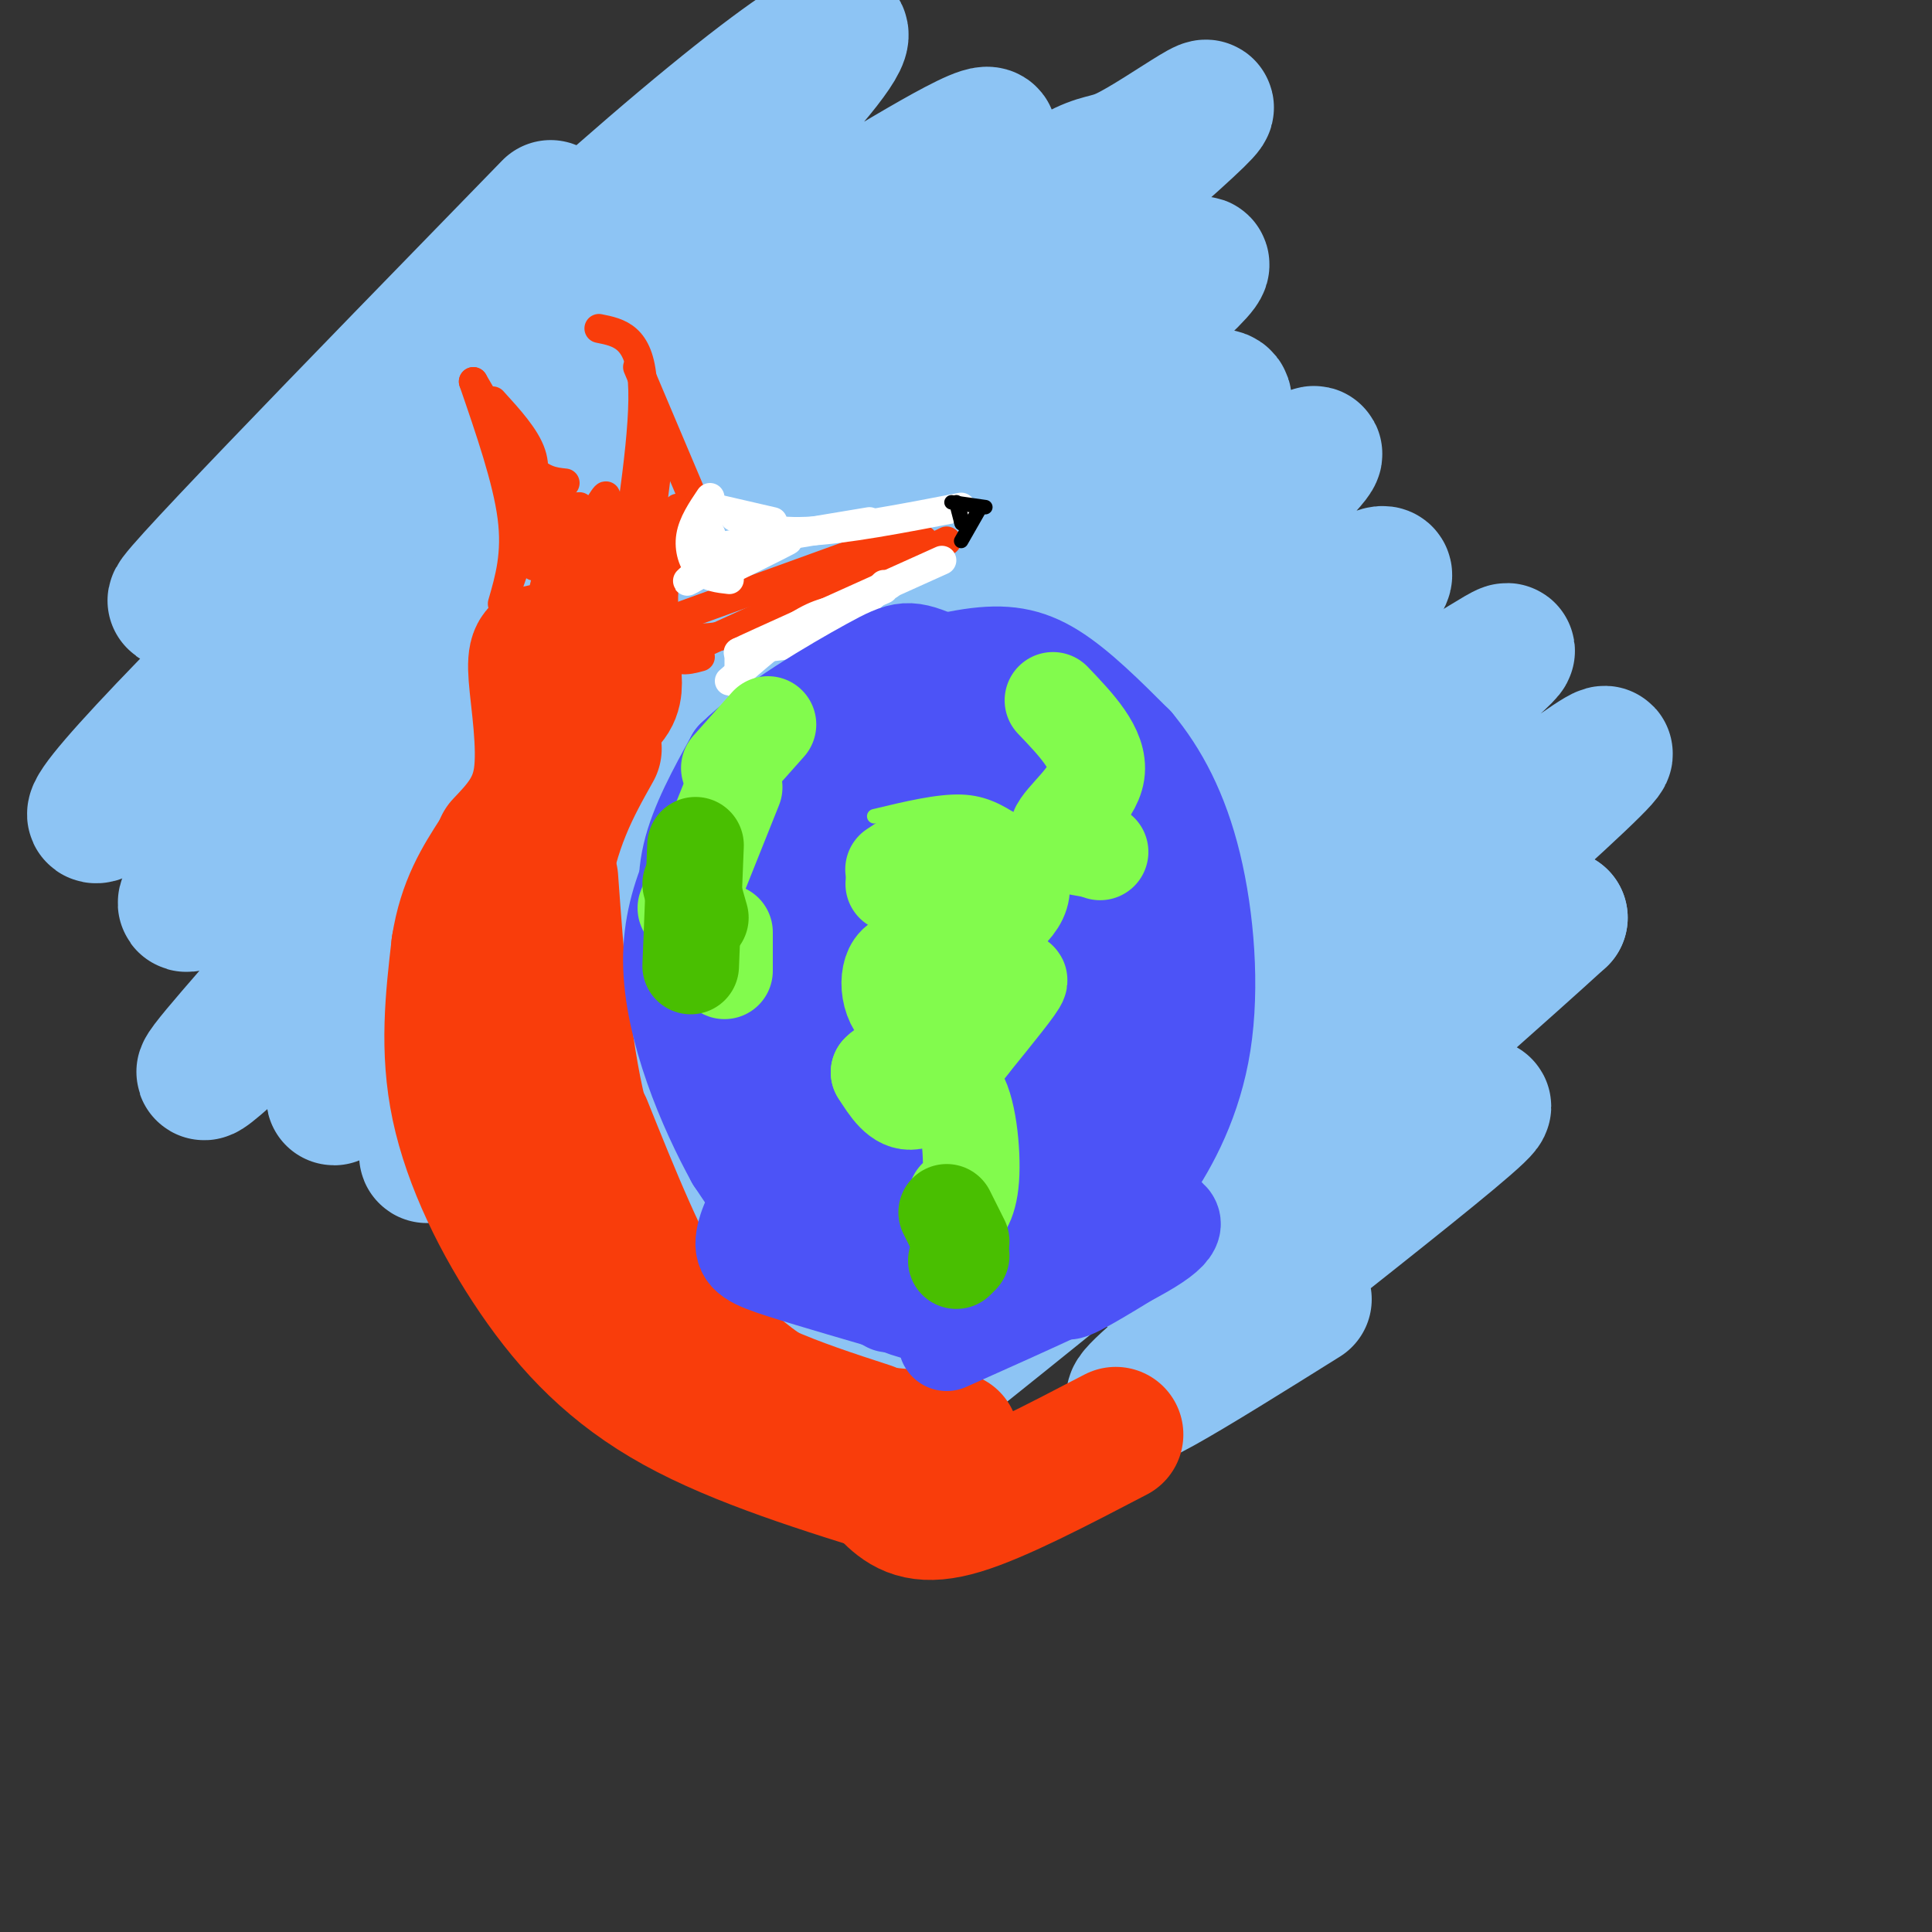 <svg viewBox='0 0 400 400' version='1.1' xmlns='http://www.w3.org/2000/svg' xmlns:xlink='http://www.w3.org/1999/xlink'><rect x="0" y="0" width="400" height="400" fill="#333333" stroke="none"/><g fill='none' stroke='#000000' stroke-width='6' stroke-linecap='round' stroke-linejoin='round'><path d='M148,129c0.000,0.000 -1.000,0.000 -1,0'/><path d='M146,130c0.000,0.000 -2.000,0.000 -2,0'/><path d='M143,128c0.000,0.000 0.100,0.100 0.1,0.1'/><path d='M144,128c0.000,0.000 13.000,-1.000 13,-1'/><path d='M155,129c0.000,0.000 -8.000,5.000 -8,5'/><path d='M145,128c0.000,0.000 0.000,5.000 0,5'/><path d='M142,132c0.000,0.000 3.000,-1.000 3,-1'/></g>
<g fill='none' stroke='#8DC4F4' stroke-width='28' stroke-linecap='round' stroke-linejoin='round'><path d='M114,43c-41.928,43.063 -83.856,86.127 -77,81c6.856,-5.127 62.495,-58.444 98,-89c35.505,-30.556 50.877,-38.350 29,-14c-21.877,24.350 -81.004,80.844 -114,114c-32.996,33.156 -39.861,42.976 -17,25c22.861,-17.976 75.447,-63.746 103,-87c27.553,-23.254 30.072,-23.991 42,-31c11.928,-7.009 33.265,-20.288 25,-11c-8.265,9.288 -46.133,41.144 -84,73'/><path d='M119,104c-16.022,13.747 -14.079,11.616 -34,32c-19.921,20.384 -61.708,63.285 -41,48c20.708,-15.285 103.909,-88.754 144,-122c40.091,-33.246 37.071,-26.269 45,-30c7.929,-3.731 26.807,-18.172 10,-3c-16.807,15.172 -69.300,59.956 -100,87c-30.700,27.044 -39.606,36.347 -52,50c-12.394,13.653 -28.275,31.655 -39,44c-10.725,12.345 -16.296,19.032 3,1c19.296,-18.032 63.457,-60.783 93,-87c29.543,-26.217 44.469,-35.900 56,-43c11.531,-7.100 19.667,-11.618 30,-18c10.333,-6.382 22.862,-14.628 8,-1c-14.862,13.628 -57.117,49.131 -95,85c-37.883,35.869 -71.395,72.106 -77,79c-5.605,6.894 16.698,-15.553 39,-38'/><path d='M109,188c21.283,-19.129 54.989,-47.952 79,-67c24.011,-19.048 38.327,-28.321 50,-34c11.673,-5.679 20.701,-7.766 12,1c-8.701,8.766 -35.133,28.383 -75,65c-39.867,36.617 -93.170,90.233 -86,86c7.170,-4.233 74.813,-66.315 108,-94c33.187,-27.685 31.916,-20.972 47,-31c15.084,-10.028 46.521,-36.799 14,-5c-32.521,31.799 -129.000,122.166 -143,137c-14.000,14.834 54.478,-45.865 89,-75c34.522,-29.135 35.088,-26.706 41,-29c5.912,-2.294 17.169,-9.310 28,-16c10.831,-6.690 21.238,-13.054 6,2c-15.238,15.054 -56.119,51.527 -97,88'/><path d='M182,216c-31.597,30.060 -62.088,61.209 -53,55c9.088,-6.209 57.756,-49.775 94,-78c36.244,-28.225 60.065,-41.110 75,-50c14.935,-8.890 20.984,-13.787 3,2c-17.984,15.787 -59.999,52.258 -93,84c-33.001,31.742 -56.986,58.755 -52,57c4.986,-1.755 38.943,-32.279 67,-54c28.057,-21.721 50.212,-34.639 75,-52c24.788,-17.361 52.208,-39.166 19,-9c-33.208,30.166 -127.046,112.302 -136,122c-8.954,9.698 66.974,-53.043 102,-81c35.026,-27.957 29.150,-21.131 29,-19c-0.150,2.131 5.425,-0.435 11,-3'/><path d='M323,190c-22.033,20.203 -82.617,72.209 -82,77c0.617,4.791 62.435,-37.633 66,-38c3.565,-0.367 -51.124,41.324 -67,55c-15.876,13.676 7.062,-0.662 30,-15'/></g>
<g fill='none' stroke='#F93D0B' stroke-width='28' stroke-linecap='round' stroke-linejoin='round'><path d='M188,309c-17.482,-5.399 -34.964,-10.798 -48,-18c-13.036,-7.202 -21.625,-16.208 -29,-27c-7.375,-10.792 -13.536,-23.369 -16,-35c-2.464,-11.631 -1.232,-22.315 0,-33'/><path d='M95,196c1.333,-8.667 4.667,-13.833 8,-19'/><path d='M114,182c1.256,17.345 2.512,34.690 6,49c3.488,14.310 9.208,25.583 17,36c7.792,10.417 17.655,19.976 28,25c10.345,5.024 21.173,5.512 32,6'/><path d='M152,290c-3.855,-2.053 -7.710,-4.105 -13,-10c-5.290,-5.895 -12.016,-15.632 -17,-23c-4.984,-7.368 -8.226,-12.368 -10,-25c-1.774,-12.632 -2.078,-32.895 0,-47c2.078,-14.105 6.539,-22.053 11,-30'/><path d='M104,175c3.518,-3.702 7.036,-7.405 8,-14c0.964,-6.595 -0.625,-16.083 -1,-21c-0.375,-4.917 0.464,-5.262 2,-5c1.536,0.262 3.768,1.131 6,2'/><path d='M119,137c1.667,0.833 2.833,1.917 4,3'/><path d='M116,135c0.000,0.000 5.000,-1.000 5,-1'/><path d='M127,139c0.250,2.167 0.500,4.333 -1,6c-1.500,1.667 -4.750,2.833 -8,4'/><path d='M121,233c5.978,14.867 11.956,29.733 18,39c6.044,9.267 12.156,12.933 19,16c6.844,3.067 14.422,5.533 22,8'/><path d='M177,300c2.533,3.667 5.067,7.333 8,10c2.933,2.667 6.267,4.333 14,2c7.733,-2.333 19.867,-8.667 32,-15'/></g>
<g fill='none' stroke='#F93D0B' stroke-width='6' stroke-linecap='round' stroke-linejoin='round'><path d='M135,107c0.000,0.000 2.000,4.000 2,4'/><path d='M105,122c1.833,-5.250 3.667,-10.500 4,-14c0.333,-3.500 -0.833,-5.250 -2,-7'/><path d='M104,125c1.500,-5.167 3.000,-10.333 2,-18c-1.000,-7.667 -4.500,-17.833 -8,-28'/><path d='M98,79c3.917,6.750 7.833,13.500 11,17c3.167,3.500 5.583,3.750 8,4'/><path d='M102,83c3.417,3.750 6.833,7.500 8,11c1.167,3.500 0.083,6.750 -1,10'/><path d='M128,124c2.833,-17.833 5.667,-35.667 5,-45c-0.667,-9.333 -4.833,-10.167 -9,-11'/><path d='M132,76c0.000,0.000 11.000,26.000 11,26'/><path d='M137,91c-2.287,12.512 -4.574,25.024 -4,21c0.574,-4.024 4.010,-24.584 4,-23c-0.010,1.584 -3.464,25.311 -3,30c0.464,4.689 4.847,-9.660 6,-13c1.153,-3.340 -0.923,4.330 -3,12'/><path d='M137,118c-0.895,3.399 -1.631,5.895 -3,7c-1.369,1.105 -3.369,0.817 -2,-4c1.369,-4.817 6.107,-14.164 5,-11c-1.107,3.164 -8.060,18.838 -9,17c-0.940,-1.838 4.131,-21.187 3,-22c-1.131,-0.813 -8.466,16.911 -10,20c-1.534,3.089 2.733,-8.455 7,-20'/><path d='M128,105c-2.103,1.669 -10.859,15.842 -12,17c-1.141,1.158 5.335,-10.698 8,-16c2.665,-5.302 1.521,-4.051 -2,2c-3.521,6.051 -9.418,16.900 -9,15c0.418,-1.900 7.151,-16.550 7,-18c-0.151,-1.450 -7.186,10.300 -9,12c-1.814,1.700 1.593,-6.650 5,-15'/><path d='M116,102c-1.083,1.202 -6.292,11.708 -7,12c-0.708,0.292 3.083,-9.631 4,-12c0.917,-2.369 -1.042,2.815 -3,8'/><path d='M119,111c-0.607,-2.089 -1.214,-4.179 -3,0c-1.786,4.179 -4.750,14.625 -4,16c0.750,1.375 5.214,-6.321 6,-6c0.786,0.321 -2.107,8.661 -5,17'/><path d='M139,118c-0.267,-3.200 -0.533,-6.400 -1,-3c-0.467,3.400 -1.133,13.400 0,18c1.133,4.600 4.067,3.800 7,3'/><path d='M137,131c4.583,1.083 9.167,2.167 19,-1c9.833,-3.167 24.917,-10.583 40,-18'/><path d='M137,129c0.000,0.000 47.000,-17.000 47,-17'/><path d='M159,124c17.083,-6.750 34.167,-13.500 32,-12c-2.167,1.500 -23.583,11.250 -45,21'/></g>
<g fill='none' stroke='#FFFFFF' stroke-width='6' stroke-linecap='round' stroke-linejoin='round'><path d='M147,103c-1.778,2.644 -3.556,5.289 -4,8c-0.444,2.711 0.444,5.489 2,7c1.556,1.511 3.778,1.756 6,2'/><path d='M147,105c0.000,0.000 13.000,3.000 13,3'/><path d='M152,107c3.583,1.667 7.167,3.333 15,3c7.833,-0.333 19.917,-2.667 32,-5'/><path d='M180,108c0.000,0.000 -30.000,5.000 -30,5'/><path d='M156,112c-5.056,2.068 -10.113,4.136 -12,3c-1.887,-1.136 -0.605,-5.476 1,-6c1.605,-0.524 3.533,2.767 2,6c-1.533,3.233 -6.528,6.409 -4,5c2.528,-1.409 12.579,-7.403 16,-9c3.421,-1.597 0.210,1.201 -3,4'/><path d='M156,115c-2.440,1.714 -7.042,4.000 -5,3c2.042,-1.000 10.726,-5.286 12,-6c1.274,-0.714 -4.863,2.143 -11,5'/><path d='M153,135c0.000,0.000 0.000,7.000 0,7'/><path d='M151,141c5.417,-4.750 10.833,-9.500 15,-12c4.167,-2.500 7.083,-2.750 10,-3'/><path d='M159,134c4.000,-0.417 8.000,-0.833 12,-3c4.000,-2.167 8.000,-6.083 12,-10'/><path d='M184,121c0.000,0.000 0.100,0.100 0.1,0.1'/><path d='M183,122c-16.000,7.000 -32.000,14.000 -30,13c2.000,-1.000 22.000,-10.000 42,-19'/></g>
<g fill='none' stroke='#4C53F7' stroke-width='20' stroke-linecap='round' stroke-linejoin='round'><path d='M184,270c-6.333,-3.500 -12.667,-7.000 -18,-12c-5.333,-5.000 -9.667,-11.500 -14,-18'/><path d='M152,240c-5.689,-10.311 -12.911,-27.089 -13,-41c-0.089,-13.911 6.956,-24.956 14,-36'/><path d='M153,163c6.077,-9.388 14.268,-14.856 23,-19c8.732,-4.144 18.005,-6.962 25,-8c6.995,-1.038 11.713,-0.297 17,3c5.287,3.297 11.144,9.148 17,15'/><path d='M235,154c5.090,6.127 9.314,13.946 12,25c2.686,11.054 3.833,25.344 2,37c-1.833,11.656 -6.647,20.676 -11,27c-4.353,6.324 -8.244,9.950 -13,13c-4.756,3.050 -10.378,5.525 -16,8'/><path d='M209,264c-4.319,1.959 -7.116,2.855 -12,3c-4.884,0.145 -11.853,-0.461 -19,-5c-7.147,-4.539 -14.470,-13.011 -19,-21c-4.530,-7.989 -6.265,-15.494 -8,-23'/><path d='M151,218c-2.655,-7.643 -5.292,-15.250 -7,-22c-1.708,-6.750 -2.488,-12.643 -1,-19c1.488,-6.357 5.244,-13.179 9,-20'/><path d='M152,157c7.229,-7.154 20.802,-15.038 28,-19c7.198,-3.962 8.022,-4.000 15,-1c6.978,3.000 20.109,9.038 27,13c6.891,3.962 7.540,5.846 9,10c1.460,4.154 3.730,10.577 6,17'/><path d='M237,177c1.138,6.273 0.984,13.457 -3,23c-3.984,9.543 -11.797,21.446 -19,28c-7.203,6.554 -13.796,7.760 -19,9c-5.204,1.240 -9.018,2.515 -14,1c-4.982,-1.515 -11.132,-5.818 -15,-9c-3.868,-3.182 -5.454,-5.242 -7,-10c-1.546,-4.758 -3.052,-12.213 -2,-20c1.052,-7.787 4.661,-15.907 9,-22c4.339,-6.093 9.407,-10.159 16,-13c6.593,-2.841 14.712,-4.458 22,-3c7.288,1.458 13.744,5.990 19,11c5.256,5.010 9.311,10.499 11,18c1.689,7.501 1.010,17.016 -2,26c-3.010,8.984 -8.353,17.439 -15,23c-6.647,5.561 -14.597,8.228 -21,9c-6.403,0.772 -11.258,-0.351 -15,-2c-3.742,-1.649 -6.371,-3.825 -9,-6'/><path d='M173,240c-2.771,-1.324 -5.199,-1.633 -7,-9c-1.801,-7.367 -2.976,-21.790 -4,-29c-1.024,-7.210 -1.899,-7.207 2,-14c3.899,-6.793 12.570,-20.384 17,-27c4.430,-6.616 4.620,-6.258 10,-7c5.380,-0.742 15.951,-2.584 23,-1c7.049,1.584 10.576,6.595 14,14c3.424,7.405 6.744,17.203 7,27c0.256,9.797 -2.550,19.594 -7,27c-4.450,7.406 -10.542,12.420 -15,16c-4.458,3.580 -7.282,5.727 -14,6c-6.718,0.273 -17.330,-1.326 -24,-3c-6.670,-1.674 -9.399,-3.421 -13,-9c-3.601,-5.579 -8.073,-14.990 -10,-21c-1.927,-6.010 -1.309,-8.621 0,-14c1.309,-5.379 3.309,-13.528 6,-19c2.691,-5.472 6.072,-8.267 9,-11c2.928,-2.733 5.403,-5.403 10,-7c4.597,-1.597 11.314,-2.122 16,-2c4.686,0.122 7.339,0.892 12,5c4.661,4.108 11.331,11.554 18,19'/><path d='M223,181c2.962,7.035 1.368,15.124 1,20c-0.368,4.876 0.491,6.539 -4,12c-4.491,5.461 -14.332,14.720 -20,20c-5.668,5.280 -7.165,6.580 -14,6c-6.835,-0.580 -19.009,-3.040 -25,-6c-5.991,-2.960 -5.799,-6.419 -7,-10c-1.201,-3.581 -3.794,-7.285 -1,-15c2.794,-7.715 10.973,-19.441 20,-26c9.027,-6.559 18.900,-7.952 27,-5c8.100,2.952 14.428,10.248 17,16c2.572,5.752 1.390,9.962 1,13c-0.390,3.038 0.013,4.906 -4,9c-4.013,4.094 -12.443,10.414 -20,12c-7.557,1.586 -14.241,-1.560 -18,-5c-3.759,-3.440 -4.593,-7.172 -5,-10c-0.407,-2.828 -0.387,-4.752 3,-9c3.387,-4.248 10.142,-10.819 16,-14c5.858,-3.181 10.818,-2.971 15,-2c4.182,0.971 7.585,2.704 10,5c2.415,2.296 3.843,5.157 5,9c1.157,3.843 2.045,8.670 0,14c-2.045,5.330 -7.022,11.165 -12,17'/><path d='M208,232c-6.567,4.457 -16.983,7.099 -23,8c-6.017,0.901 -7.635,0.062 -9,-4c-1.365,-4.062 -2.478,-11.345 -3,-15c-0.522,-3.655 -0.452,-3.681 6,-6c6.452,-2.319 19.285,-6.931 26,-8c6.715,-1.069 7.312,1.405 9,4c1.688,2.595 4.467,5.313 5,9c0.533,3.687 -1.178,8.345 -6,12c-4.822,3.655 -12.753,6.308 -20,6c-7.247,-0.308 -13.811,-3.575 -16,-7c-2.189,-3.425 -0.004,-7.006 1,-9c1.004,-1.994 0.827,-2.401 6,-4c5.173,-1.599 15.694,-4.390 22,-3c6.306,1.390 8.395,6.959 9,11c0.605,4.041 -0.273,6.552 -3,10c-2.727,3.448 -7.303,7.831 -14,10c-6.697,2.169 -15.516,2.123 -20,1c-4.484,-1.123 -4.635,-3.322 -5,-6c-0.365,-2.678 -0.944,-5.837 0,-9c0.944,-3.163 3.413,-6.332 6,-8c2.587,-1.668 5.294,-1.834 8,-2'/><path d='M187,222c3.190,-0.098 7.165,0.656 10,1c2.835,0.344 4.532,0.278 6,5c1.468,4.722 2.709,14.230 2,19c-0.709,4.770 -3.366,4.800 -5,6c-1.634,1.200 -2.245,3.570 -7,6c-4.755,2.430 -13.653,4.919 -20,5c-6.347,0.081 -10.143,-2.246 -12,-6c-1.857,-3.754 -1.776,-8.934 -3,-9c-1.224,-0.066 -3.753,4.982 -4,8c-0.247,3.018 1.786,4.005 8,6c6.214,1.995 16.607,4.997 27,8'/><path d='M189,271c4.500,1.333 2.250,0.667 0,0'/><path d='M181,268c3.417,1.750 6.833,3.500 11,4c4.167,0.500 9.083,-0.250 14,-1'/><path d='M196,278c17.333,-7.750 34.667,-15.500 42,-20c7.333,-4.500 4.667,-5.750 2,-7'/><path d='M236,259c-7.893,4.849 -15.786,9.699 -15,8c0.786,-1.699 10.252,-9.946 10,-22c-0.252,-12.054 -10.220,-27.915 -16,-35c-5.780,-7.085 -7.372,-5.393 -11,-4c-3.628,1.393 -9.292,2.487 -13,5c-3.708,2.513 -5.460,6.446 -5,11c0.460,4.554 3.131,9.730 7,12c3.869,2.270 8.934,1.635 14,1'/><path d='M207,235c2.333,0.167 1.167,0.083 0,0'/><path d='M202,202c-4.408,-2.296 -8.815,-4.592 -11,1c-2.185,5.592 -2.147,19.072 -3,19c-0.853,-0.072 -2.596,-13.696 -1,-21c1.596,-7.304 6.533,-8.289 11,-8c4.467,0.289 8.465,1.851 11,5c2.535,3.149 3.605,7.886 2,12c-1.605,4.114 -5.887,7.604 -9,9c-3.113,1.396 -5.056,0.698 -7,0'/></g>
<g fill='none' stroke='#000000' stroke-width='3' stroke-linecap='round' stroke-linejoin='round'><path d='M197,104c0.000,0.000 7.000,1.000 7,1'/><path d='M203,105c0.000,0.000 -4.000,7.000 -4,7'/><path d='M199,107c-0.500,-1.583 -1.000,-3.167 -1,-3c0.000,0.167 0.500,2.083 1,4'/><path d='M199,108c0.167,0.667 0.083,0.333 0,0'/></g>
<g fill='none' stroke='#82FB4D' stroke-width='3' stroke-linecap='round' stroke-linejoin='round'><path d='M181,169c6.583,-1.583 13.167,-3.167 18,-3c4.833,0.167 7.917,2.083 11,4'/></g>
<g fill='none' stroke='#82FB4D' stroke-width='20' stroke-linecap='round' stroke-linejoin='round'><path d='M185,180c3.667,-2.417 7.333,-4.833 11,-5c3.667,-0.167 7.333,1.917 11,4'/><path d='M192,178c4.439,-1.129 8.878,-2.259 13,-1c4.122,1.259 7.928,4.906 6,9c-1.928,4.094 -9.589,8.633 -13,8c-3.411,-0.633 -2.572,-6.440 -5,-9c-2.428,-2.560 -8.122,-1.874 -8,-2c0.122,-0.126 6.061,-1.063 12,-2'/><path d='M218,145c4.867,5.089 9.733,10.178 9,15c-0.733,4.822 -7.067,9.378 -8,12c-0.933,2.622 3.533,3.311 8,4'/><path d='M227,176c1.333,0.667 0.667,0.333 0,0'/><path d='M198,248c-0.370,1.490 -0.740,2.979 0,3c0.740,0.021 2.590,-1.427 3,-7c0.410,-5.573 -0.620,-15.270 -3,-18c-2.380,-2.730 -6.108,1.506 -9,2c-2.892,0.494 -4.946,-2.753 -7,-6'/><path d='M182,222c2.090,-2.349 10.814,-5.222 12,-7c1.186,-1.778 -5.166,-2.463 -8,-6c-2.834,-3.537 -2.151,-9.928 1,-10c3.151,-0.072 8.772,6.173 14,7c5.228,0.827 10.065,-3.764 10,-3c-0.065,0.764 -5.033,6.882 -10,13'/><path d='M201,216c-1.667,2.167 -0.833,1.083 0,0'/><path d='M150,201c0.000,0.000 0.000,-8.000 0,-8'/><path d='M144,194c0.000,0.000 0.000,-9.000 0,-9'/><path d='M142,188c0.000,0.000 10.000,-25.000 10,-25'/><path d='M151,159c0.000,0.000 8.000,-9.000 8,-9'/></g>
<g fill='none' stroke='#49BF01' stroke-width='20' stroke-linecap='round' stroke-linejoin='round'><path d='M143,183c0.000,0.000 2.000,7.000 2,7'/><path d='M144,175c0.000,0.000 -1.000,25.000 -1,25'/><path d='M196,251c0.000,0.000 3.000,6.000 3,6'/><path d='M199,260c0.000,0.000 -1.000,1.000 -1,1'/></g>
</svg>